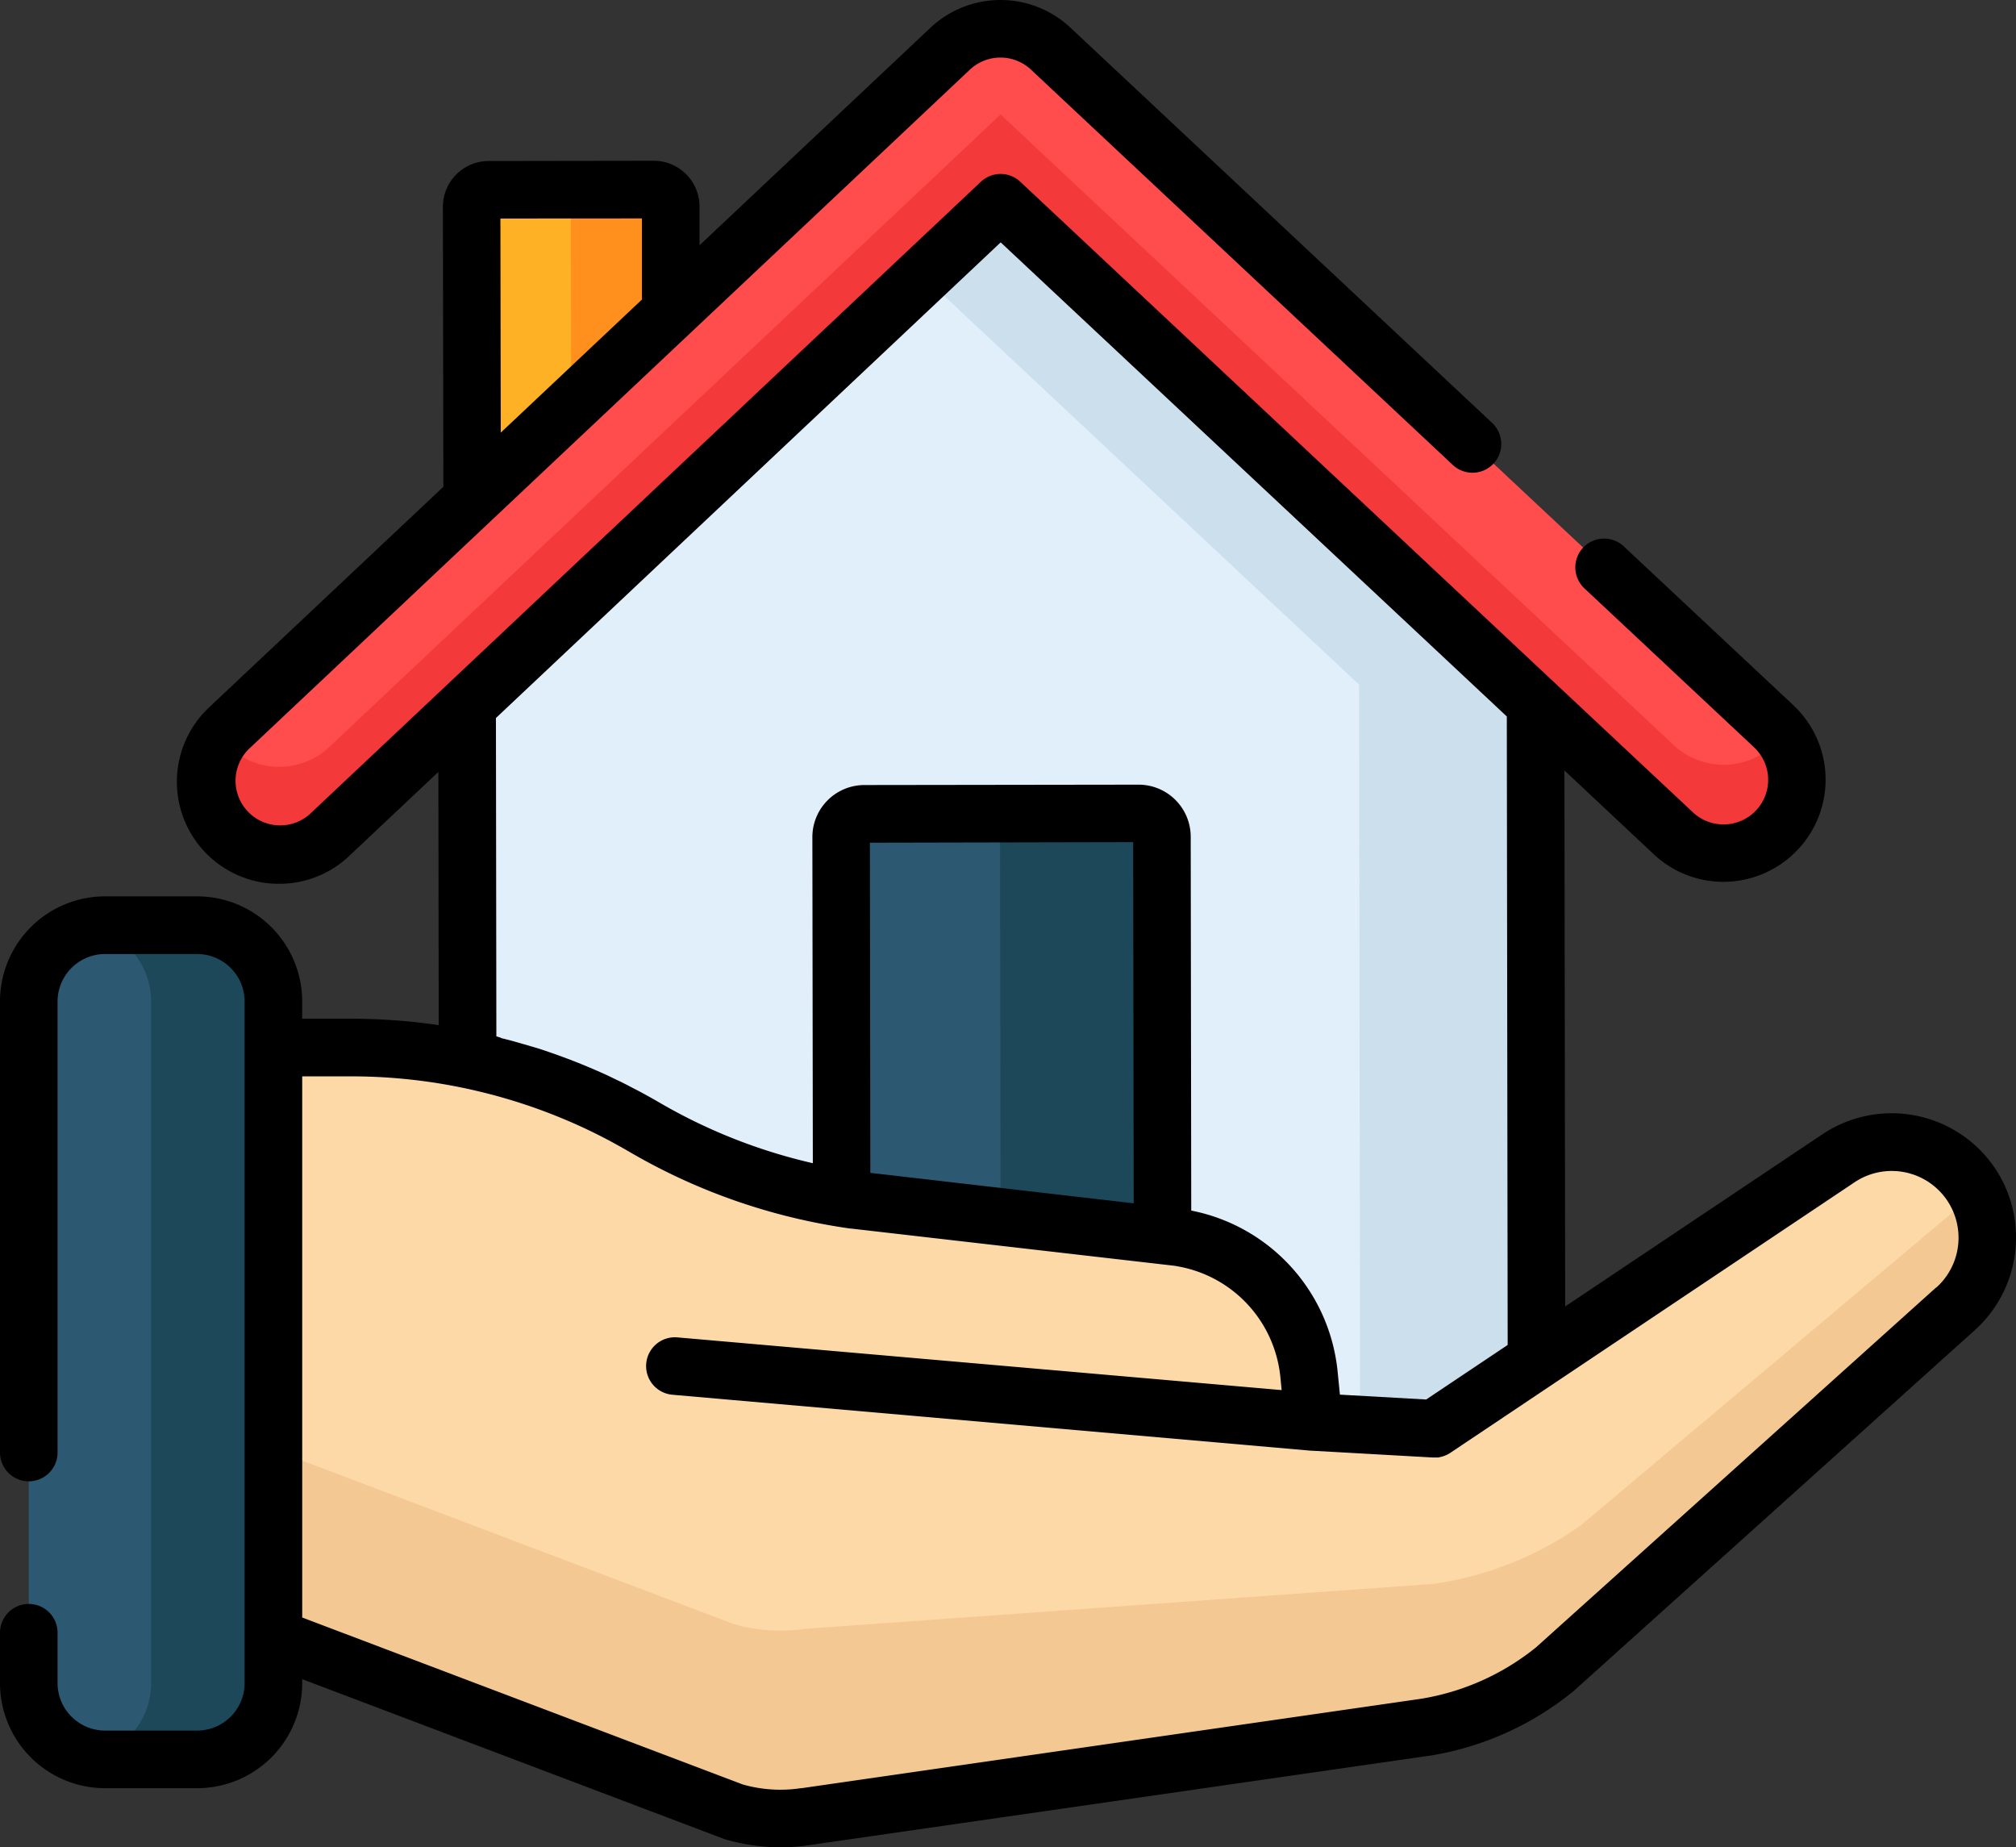 <svg xmlns="http://www.w3.org/2000/svg" width="65.22" height="59.752" viewBox="0 0 65.22 59.752">
  <rect x="0" y="0" width="65.22" height="59.752" fill="#333333" stroke="none"/>
  <defs>
    <style>
      .cls-1 {
        fill: #ffb125;
      }

      .cls-2 {
        fill: #ff901d;
      }

      .cls-3 {
        fill: #e1effb;
      }

      .cls-4 {
        fill: #ccdfed;
      }

      .cls-5 {
        fill: #ff4c4c;
      }

      .cls-6 {
        fill: #f33939;
      }

      .cls-7 {
        fill: #2d5871;
      }

      .cls-8 {
        fill: #1d4859;
      }

      .cls-9 {
        fill: #fed9a8;
      }

      .cls-10 {
        fill: #f4c892;
      }
    </style>
  </defs>
  <g id="casa" transform="translate(0 -21.461)">
    <path id="Trazado_4910" data-name="Trazado 4910" class="cls-1" d="M126.218,81l-6.443.009-.018-10.858a.55.55,0,0,1,.549-.551l5.343-.008a.55.55,0,0,1,.551.549Z" transform="translate(-104.502 -41.997)"/>
    <path id="Trazado_4911" data-name="Trazado 4911" class="cls-2" d="M126.323,70.138a.55.55,0,0,0-.551-.549l-3.186,0a.548.548,0,0,1,.506.545L123.11,81,119.9,81v0L126.34,81Z" transform="translate(-104.624 -41.997)"/>
    <path id="Trazado_4912" data-name="Trazado 4912" class="cls-3" d="M135.888,68.044,118.628,84.3l.035,24.718a1.181,1.181,0,0,0,1.182,1.179l32.2-.045a1.181,1.181,0,0,0,1.179-1.182l-.035-24.718Z" transform="translate(-103.517 -40.649)"/>
    <path id="Trazado_4913" data-name="Trazado 4913" class="cls-4" d="M251.933,84.255,234.628,68.044l-2.846,2.681,14.443,13.53.035,24.718a1.181,1.181,0,0,1-1.179,1.182h5.708a1.181,1.181,0,0,0,1.179-1.182Z" transform="translate(-202.257 -40.649)"/>
    <path id="Trazado_4914" data-name="Trazado 4914" class="cls-5" d="M101.385,55.415a2.365,2.365,0,0,1-1.626-.641L77.992,34.383,56.281,54.835a2.373,2.373,0,0,1-3.255-3.455L76.36,29.4a2.374,2.374,0,0,1,3.25,0L103.005,51.31a2.374,2.374,0,0,1-1.62,4.106Z" transform="translate(-45.621 -6.363)"/>
    <path id="Trazado_4915" data-name="Trazado 4915" class="cls-6" d="M103.124,70.82a2.373,2.373,0,0,1-3.355.109L78,50.538,56.29,70.99a2.368,2.368,0,0,1-3.522-.3,2.372,2.372,0,0,0,3.522,3.154L78,53.393,99.769,73.784a2.372,2.372,0,0,0,3.517-3.158A2.4,2.4,0,0,1,103.124,70.82Z" transform="translate(-45.63 -25.373)"/>
    <path id="Trazado_4916" data-name="Trazado 4916" class="cls-7" d="M223.237,228.014l-8.873.012a.754.754,0,0,0-.753.755l.029,21,10.38-.015-.029-21A.754.754,0,0,0,223.237,228.014Z" transform="translate(-186.401 -180.242)"/>
    <path id="Trazado_4917" data-name="Trazado 4917" class="cls-8" d="M255.589,228.768a.754.754,0,0,0-.755-.753l-5.013.007a.754.754,0,0,1,.529.718l.029,21.031,5.239-.007Z" transform="translate(-217.998 -180.243)"/>
    <path id="Trazado_4918" data-name="Trazado 4918" class="cls-9" d="M85.781,291.039,72.7,299.792l-3.9-.219-.153-1.534A4.98,4.98,0,0,0,64.4,293.6l-10.443-1.2a18.715,18.715,0,0,1-6.828-2.377h0a18.717,18.717,0,0,0-9.451-2.561H30.145v17.186l19.9,7.535a5.413,5.413,0,0,0,2.314.154l.014,0L72.4,309.446a8.864,8.864,0,0,0,4.205-1.884l12.948-11.645a3.091,3.091,0,0,0,.5-4.051h0A3.091,3.091,0,0,0,85.781,291.039Z" transform="translate(-26.305 -232.116)"/>
    <path id="Trazado_4919" data-name="Trazado 4919" class="cls-10" d="M90.232,324.285l-12.8,10.773a10.946,10.946,0,0,1-4.768,1.884l-20.295,1.451-.014,0a5.417,5.417,0,0,1-2.314-.154l-19.9-7.535v6.075l19.9,7.535a5.7,5.7,0,0,0,1.149.2q.145.01.291.013a5.094,5.094,0,0,0,.873-.061l.014,0L72.4,341.58a8.884,8.884,0,0,0,1.415-.347q.138-.046.274-.1a8.865,8.865,0,0,0,1.315-.615q.126-.072.25-.149a8.85,8.85,0,0,0,.951-.677L89.558,328.05A3.091,3.091,0,0,0,90.232,324.285Z" transform="translate(-26.305 -264.249)"/>
    <path id="Trazado_4920" data-name="Trazado 4920" class="cls-7" d="M12.755,283.38H9.776a2.468,2.468,0,0,1-2.468-2.468V258.868A2.468,2.468,0,0,1,9.776,256.4h2.979a2.468,2.468,0,0,1,2.468,2.468v22.045A2.468,2.468,0,0,1,12.755,283.38Z" transform="translate(-6.377 -205.012)"/>
    <path id="Trazado_4921" data-name="Trazado 4921" class="cls-8" d="M26.309,256.4H23.33a2.475,2.475,0,0,0-.489.049,2.468,2.468,0,0,1,1.979,2.419v22.045a2.468,2.468,0,0,1-1.979,2.419,2.476,2.476,0,0,0,.489.049h2.979a2.468,2.468,0,0,0,2.468-2.468V258.868A2.468,2.468,0,0,0,26.309,256.4Z" transform="translate(-19.931 -205.012)"/>
    <path id="Trazado_4922" data-name="Trazado 4922" d="M64.526,59.226a4.031,4.031,0,0,0-5.568-1.077l-8.323,5.57-.024-17.338L53.5,49.091a3.292,3.292,0,0,0,2.258.893h0a3.317,3.317,0,0,0,2.407-1.045,3.3,3.3,0,0,0-.152-4.671l-5.482-5.135a.931.931,0,0,0-1.273,1.359l5.482,5.135a1.442,1.442,0,0,1-.985,2.5h0a1.436,1.436,0,0,1-.986-.39l-4.462-4.18h0L33.008,27.34a.931.931,0,0,0-1.275,0L14.474,43.6h0l-4.451,4.193a1.443,1.443,0,0,1-1.978-2.1L31.378,23.713a1.445,1.445,0,0,1,1.975,0L47,36.5a.931.931,0,1,0,1.273-1.359L34.626,22.352a3.31,3.31,0,0,0-4.525.006l-7.47,7.037,0-1.255a1.481,1.481,0,0,0-1.481-1.479h0l-5.343.008a1.481,1.481,0,0,0-1.479,1.483l.015,9.055L6.767,44.339a3.3,3.3,0,0,0,2.167,5.708l.1,0a3.28,3.28,0,0,0,2.263-.9l2.885-2.718.011,8.19a19.617,19.617,0,0,0-2.827-.207H9.776v-.558a3.4,3.4,0,0,0-3.4-3.4H3.4a3.4,3.4,0,0,0-3.4,3.4V68.443a.931.931,0,0,0,1.862,0V53.856A1.539,1.539,0,0,1,3.4,52.319H6.377a1.539,1.539,0,0,1,1.537,1.537V75.9a1.539,1.539,0,0,1-1.537,1.537H3.4A1.539,1.539,0,0,1,1.862,75.9V74.272a.931.931,0,0,0-1.862,0V75.9a3.4,3.4,0,0,0,3.4,3.4H6.377a3.4,3.4,0,0,0,3.4-3.4v-.126l13.633,5.163q.038.014.077.025a6.5,6.5,0,0,0,1.77.251,6.026,6.026,0,0,0,.942-.074l20.035-2.888.014,0a9.808,9.808,0,0,0,4.647-2.082l.034-.029L63.871,64.5A4.032,4.032,0,0,0,64.526,59.226Zm-43.758-30.7,0,2.623L16.2,35.455l-.011-6.926Zm-4.71,26.459-.014-10.3L32.373,29.3,48.747,44.635l.028,20.329-2.636,1.764-2.791-.157-.074-.741a5.9,5.9,0,0,0-4.736-5.213l-.017-12.094a1.687,1.687,0,0,0-1.685-1.682h0l-8.873.012a1.685,1.685,0,0,0-1.682,1.687l.015,10.545a17.692,17.692,0,0,1-5-1.983Q21,56.931,20.7,56.77c-.078-.042-.157-.081-.235-.122-.121-.063-.242-.127-.365-.188-.1-.048-.2-.094-.295-.141s-.209-.1-.314-.147-.215-.095-.323-.141-.2-.085-.3-.126-.222-.09-.334-.133-.2-.077-.3-.114-.221-.081-.333-.12-.209-.073-.314-.108-.213-.07-.32-.1-.229-.07-.344-.1c-.1-.029-.2-.058-.3-.086-.13-.036-.26-.07-.39-.1C16.18,55.015,16.119,55,16.058,54.983Zm12.084-6.267L36.66,48.7l.016,11.682-7.786-.9-.734-.084ZM62.631,63.109,49.7,74.738a7.944,7.944,0,0,1-3.74,1.672L25.934,79.3l-.012,0-.014,0a4.439,4.439,0,0,1-1.878-.12l-14.253-5.4V56.276h1.593a17.777,17.777,0,0,1,4.014.461l.146.035c.161.039.322.079.482.122l.042.012q.241.066.479.138l.086.026q.254.079.506.164l.052.018q.524.181,1.037.395l.056.023q.255.107.508.223l.014.006q.244.112.484.232l.057.028q.235.118.467.243l.087.048c.156.085.311.172.464.261A19.555,19.555,0,0,0,27.517,61.2l.024,0,10.43,1.2q.087.012.172.029a4.037,4.037,0,0,1,3.153,2.9,4.09,4.09,0,0,1,.126.678l.041.417L21.915,64.719a.931.931,0,0,0-.163,1.855l20.667,1.811h.015l.015,0,3.9.219H46.4c.018,0,.037,0,.055,0s.042,0,.062,0,.055-.01.082-.016.039-.008.058-.013a.906.906,0,0,0,.087-.032c.016-.006.032-.011.047-.018a.92.92,0,0,0,.126-.07l3.308-2.214h0L60,59.7a2.161,2.161,0,0,1,2.635,3.413Z" transform="translate(0 0)"/>
  </g>
</svg>